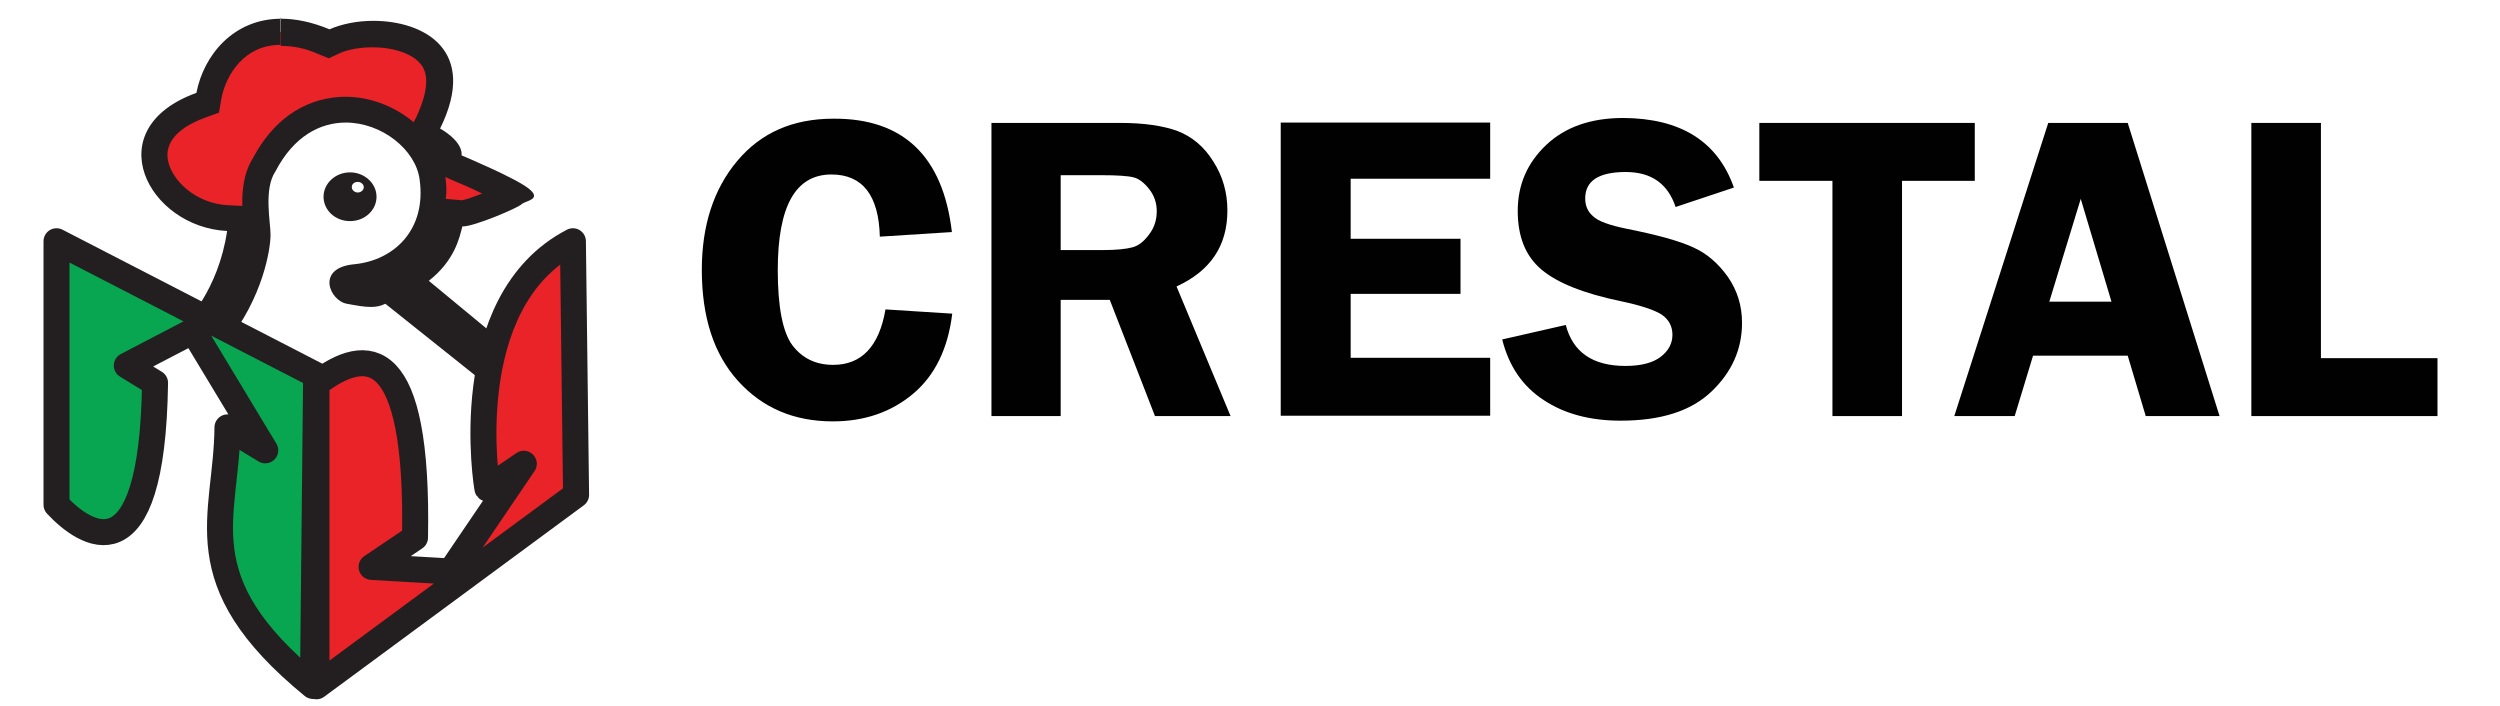 <?xml version="1.0" encoding="utf-8"?>
<!-- Generator: Adobe Illustrator 18.1.1, SVG Export Plug-In . SVG Version: 6.00 Build 0)  -->
<svg version="1.1" id="Layer_1" xmlns="http://www.w3.org/2000/svg" xmlns:xlink="http://www.w3.org/1999/xlink" x="0px" y="0px"
	 viewBox="0 0 707.8 200" enable-background="new 0 0 707.8 200" xml:space="preserve">
<g>
	<g>
		<g>
			<g>
				<path fill="#E92327" d="M137.8,103.4c-0.4,0-0.8,0-1.1,0l-27.1-21.7l-2.1,1c-0.8,0.4-1.6,0.6-2.6,0.6c-1.2,0-2.6-0.3-4.5-0.6
					c-0.5-0.1-1.1-0.2-1.7-0.3c-0.7-0.1-1.8-1.4-1.8-2.4c0-0.6,1.3-1.3,3.8-1.5c7-0.7,13.1-3.8,17.1-8.9c4.1-5.1,5.7-11.8,4.7-19.3
					C121,39.8,109.8,31,97.9,31c-5.6,0-15.9,2-23.1,15.6c-3.2,4.9-2.5,12.1-2.1,16.9c0.1,1.2,0.2,2.3,0.2,2.9
					c0,3.5-2,15.6-10.8,27.1c-1.9-0.4-3.9-1-5.1-1.9c3.1-3.8,8.9-12.5,10.9-25.8l0.6-4l-4.1-0.2C53.2,61.2,45,52.9,43.9,45.6
					c-1-6.8,3.6-12.5,13-15.8l2-0.7l0.4-2C61,18,68,9,79.6,9c3.7,0,7.8,0.9,12,2.7l1.5,0.6l1.5-0.7c2.9-1.3,6.8-2.1,10.8-2.1
					c6.2,0,14,1.9,17.3,7.2c2.7,4.3,2.1,10.4-1.7,18l-1.6,3.2l3.2,1.7c2.1,1.1,4.3,3.2,4.2,4.1l-0.2,2.6l2.4,1
					c4.6,1.9,12.1,5.3,16.1,7.6c-2.1,1.3-12,5.3-14.1,5.4l-3-0.3l-0.9,3.5c-0.8,3.1-2.2,8.2-8.1,12.9l-3.6,2.8l27.3,22.6
					C142,102.7,140.6,103.4,137.8,103.4z"/>
				<g>
					<path fill="#231F20" d="M79.5,5v8h0.1c3.2,0,6.8,0.6,10.5,2.3l3,1.2l3-1.4c2.4-1.1,5.8-1.7,9.3-1.7c6.6,0,12.1,2.1,14.2,5.4
						c2.4,3.9,0.3,10-1.8,14.5l-0.7,1.3c-5.2-4.4-12.2-7.2-19.3-7.2c-6.4,0-18.2,2.3-26.2,17.4c-2.6,4.1-3.1,9.1-3,13.5l-4-0.2
						c-9.1-0.4-16.2-7.1-17.1-13c-1-6.6,6.2-10.2,10.6-11.8l3.9-1.4l0.7-4.1c1.4-7,6.7-15.1,16.7-15.1V5 M126.1,50.1l1.5,0.7
						c2.9,1.2,6.1,2.6,8.9,4c-2.3,0.9-4.5,1.7-5.7,1.9l-4.6-0.4C126.5,54.3,126.4,52.2,126.1,50.1 M79.6,5.3
						c-13.4,0-21.9,10.2-24,21c-28.2,10.2-13.7,38,8.7,39.1c-2.5,16.9-11.8,25.9-11.8,25.9c1.1,5.5,11.2,6.3,11.2,6.3
						c10.9-13.3,12.9-27.4,12.9-31.1c0-3.6-2-13,1.4-18c5.2-10,12.7-13.8,19.9-13.8c10.2,0,19.8,7.7,20.9,16.1
						c2,14.3-7.3,22.9-18.4,24c-11.2,1-7,10.4-2.2,11.2c2.7,0.5,4.8,0.9,6.8,0.9c1.4,0,2.7-0.2,4.1-0.9l26.2,20.9
						c0,0,1.1,0.2,2.6,0.2c3.2,0,8.5-0.8,9.4-6.2l-25.9-21.4c7.3-5.7,8.7-12.2,9.5-15.4c0.1,0,0.1,0,0.2,0c3.2,0,15.5-5.2,16.6-6.3
						c1.1-1,5.9-1.3,2-4.4c-3.9-3.1-19-9.4-19-9.4c0.3-4.2-6.1-7.6-6.1-7.6c11-22.3-4.7-30.5-18.9-30.5c-4.6,0-9,0.9-12.4,2.4
						C88.2,6.2,83.7,5.3,79.6,5.3L79.6,5.3z"/>
				</g>
			</g>
			<g>
				<path fill="#D56243" d="M99.1,59.4c-2.3,0-4.1-1.6-4.1-3.6c0-1,0.5-2,1.3-2.6c0.1,2.6,2.3,4.7,5,4.7c0.4,0,0.9-0.1,1.3-0.2
					C101.9,58.7,100.6,59.4,99.1,59.4z"/>
				<path fill="#231F20" d="M99.1,48.8c-4.1,0-7.5,3.1-7.5,6.9s3.3,6.9,7.5,6.9s7.5-3.1,7.5-6.9S103.2,48.8,99.1,48.8L99.1,48.8z
					 M101.3,54.5c-0.9,0-1.7-0.7-1.7-1.5c0-0.9,0.7-1.5,1.7-1.5c0.9,0,1.7,0.7,1.7,1.5C103,53.8,102.2,54.5,101.3,54.5L101.3,54.5z"
					/>
			</g>
		</g>
	</g>
	<path fill="#08A650" stroke="#231F20" stroke-width="7.362" stroke-linejoin="round" stroke-miterlimit="10" d="M88.6,194.2
		l0.9-88L16,68.3v74.6c7.8,8.4,27.1,22,27.9-34.5l-8-4.9l18.8-9.8l20.4,33.8l-10.7-6.5C64.2,146.6,52,164.2,88.6,194.2z"/>
	<path fill="#E92327" stroke="#231F20" stroke-width="7.362" stroke-linejoin="round" stroke-miterlimit="10" d="M162.2,68.3
		l0.9,71.8l-73.5,54.2l0-85.7c14.5-11.1,28.9-10.8,27.9,43.6l-12.3,8.3l22.4,1.3l20.7-30.5l-10.3,7
		C137.9,138.2,129.1,85.5,162.2,68.3z"/>
</g>
<g>
	<path fill="#010101" d="M269.5,65.7L249.1,67c-0.3-11.7-4.9-17.6-13.7-17.6c-10.2,0-15.2,9-15.2,27.1c0,10.4,1.4,17.5,4.1,21.2
		c2.8,3.7,6.6,5.6,11.6,5.6c8,0,13-5.2,14.8-15.7l18.9,1.2c-1.2,9.9-4.9,17.5-11.1,22.7c-6.2,5.2-13.8,7.8-22.7,7.8
		c-11,0-19.9-3.8-26.8-11.4c-6.9-7.6-10.3-18.1-10.3-31.5c0-12.5,3.3-22.8,10-30.8c6.7-8,15.7-12,27.3-12
		C255.8,33.5,267,44.3,269.5,65.7z"/>
	<path fill="#010101" d="M300.3,84.9v32.9h-19.6v-83h36.5c6.7,0,12.1,0.8,16.2,2.3c4.1,1.6,7.5,4.4,10.1,8.6c2.7,4.2,4,8.8,4,13.9
		c0,10-4.8,17.1-14.4,21.5l15.3,36.7H327l-12.8-32.9H300.3z M300.3,49.6v21.2h11.9c3.9,0,6.7-0.3,8.5-0.8c1.8-0.5,3.3-1.8,4.7-3.7
		c1.4-1.9,2.1-4,2.1-6.5c0-2.3-0.7-4.4-2.1-6.2c-1.4-1.8-2.9-3-4.5-3.4c-1.6-0.4-4.7-0.6-9.1-0.6H300.3z"/>
	<path fill="#010101" d="M421.9,50.6h-39.5v17h31.1v15.6h-31.1v18.1h39.5v16.4h-59.3v-83h59.3V50.6z"/>
	<path fill="#010101" d="M490.9,53.1l-16.5,5.5c-2.2-6.6-6.9-9.9-14.1-9.9c-7.7,0-11.5,2.5-11.5,7.5c0,2,0.7,3.7,2.2,5
		c1.4,1.4,4.7,2.6,9.7,3.6c8.5,1.7,14.7,3.4,18.6,5.2c3.9,1.7,7.2,4.6,9.9,8.4c2.7,3.9,4,8.2,4,13c0,7.5-2.9,14-8.7,19.5
		c-5.8,5.5-14.3,8.2-25.7,8.2c-8.5,0-15.8-1.9-21.7-5.8c-6-3.9-9.9-9.6-11.8-17.2l18-4.1c2,7.7,7.6,11.6,16.9,11.6
		c4.5,0,7.8-0.9,10-2.6c2.2-1.7,3.3-3.8,3.3-6.2c0-2.4-1-4.3-3-5.7c-2-1.3-5.8-2.6-11.5-3.8c-10.6-2.2-18.1-5.2-22.6-9
		c-4.5-3.8-6.7-9.3-6.7-16.6c0-7.4,2.7-13.6,8.1-18.7c5.4-5.1,12.7-7.6,21.8-7.6C475.8,33.5,486.3,40,490.9,53.1z"/>
	<path fill="#010101" d="M559.1,34.8v16.4h-20.6v66.6h-19.7V51.2h-20.7V34.8H559.1z"/>
	<path fill="#010101" d="M602.4,34.8l26,83h-20.9l-5.1-17.1h-26.8l-5.2,17.1h-17.1l26.6-83H602.4z M580.2,85.4h17.6l-8.7-29.1
		L580.2,85.4z"/>
	<path fill="#010101" d="M657.1,101.4h33v16.4h-52.7v-83h19.7V101.4z"/>
</g>
</svg>
